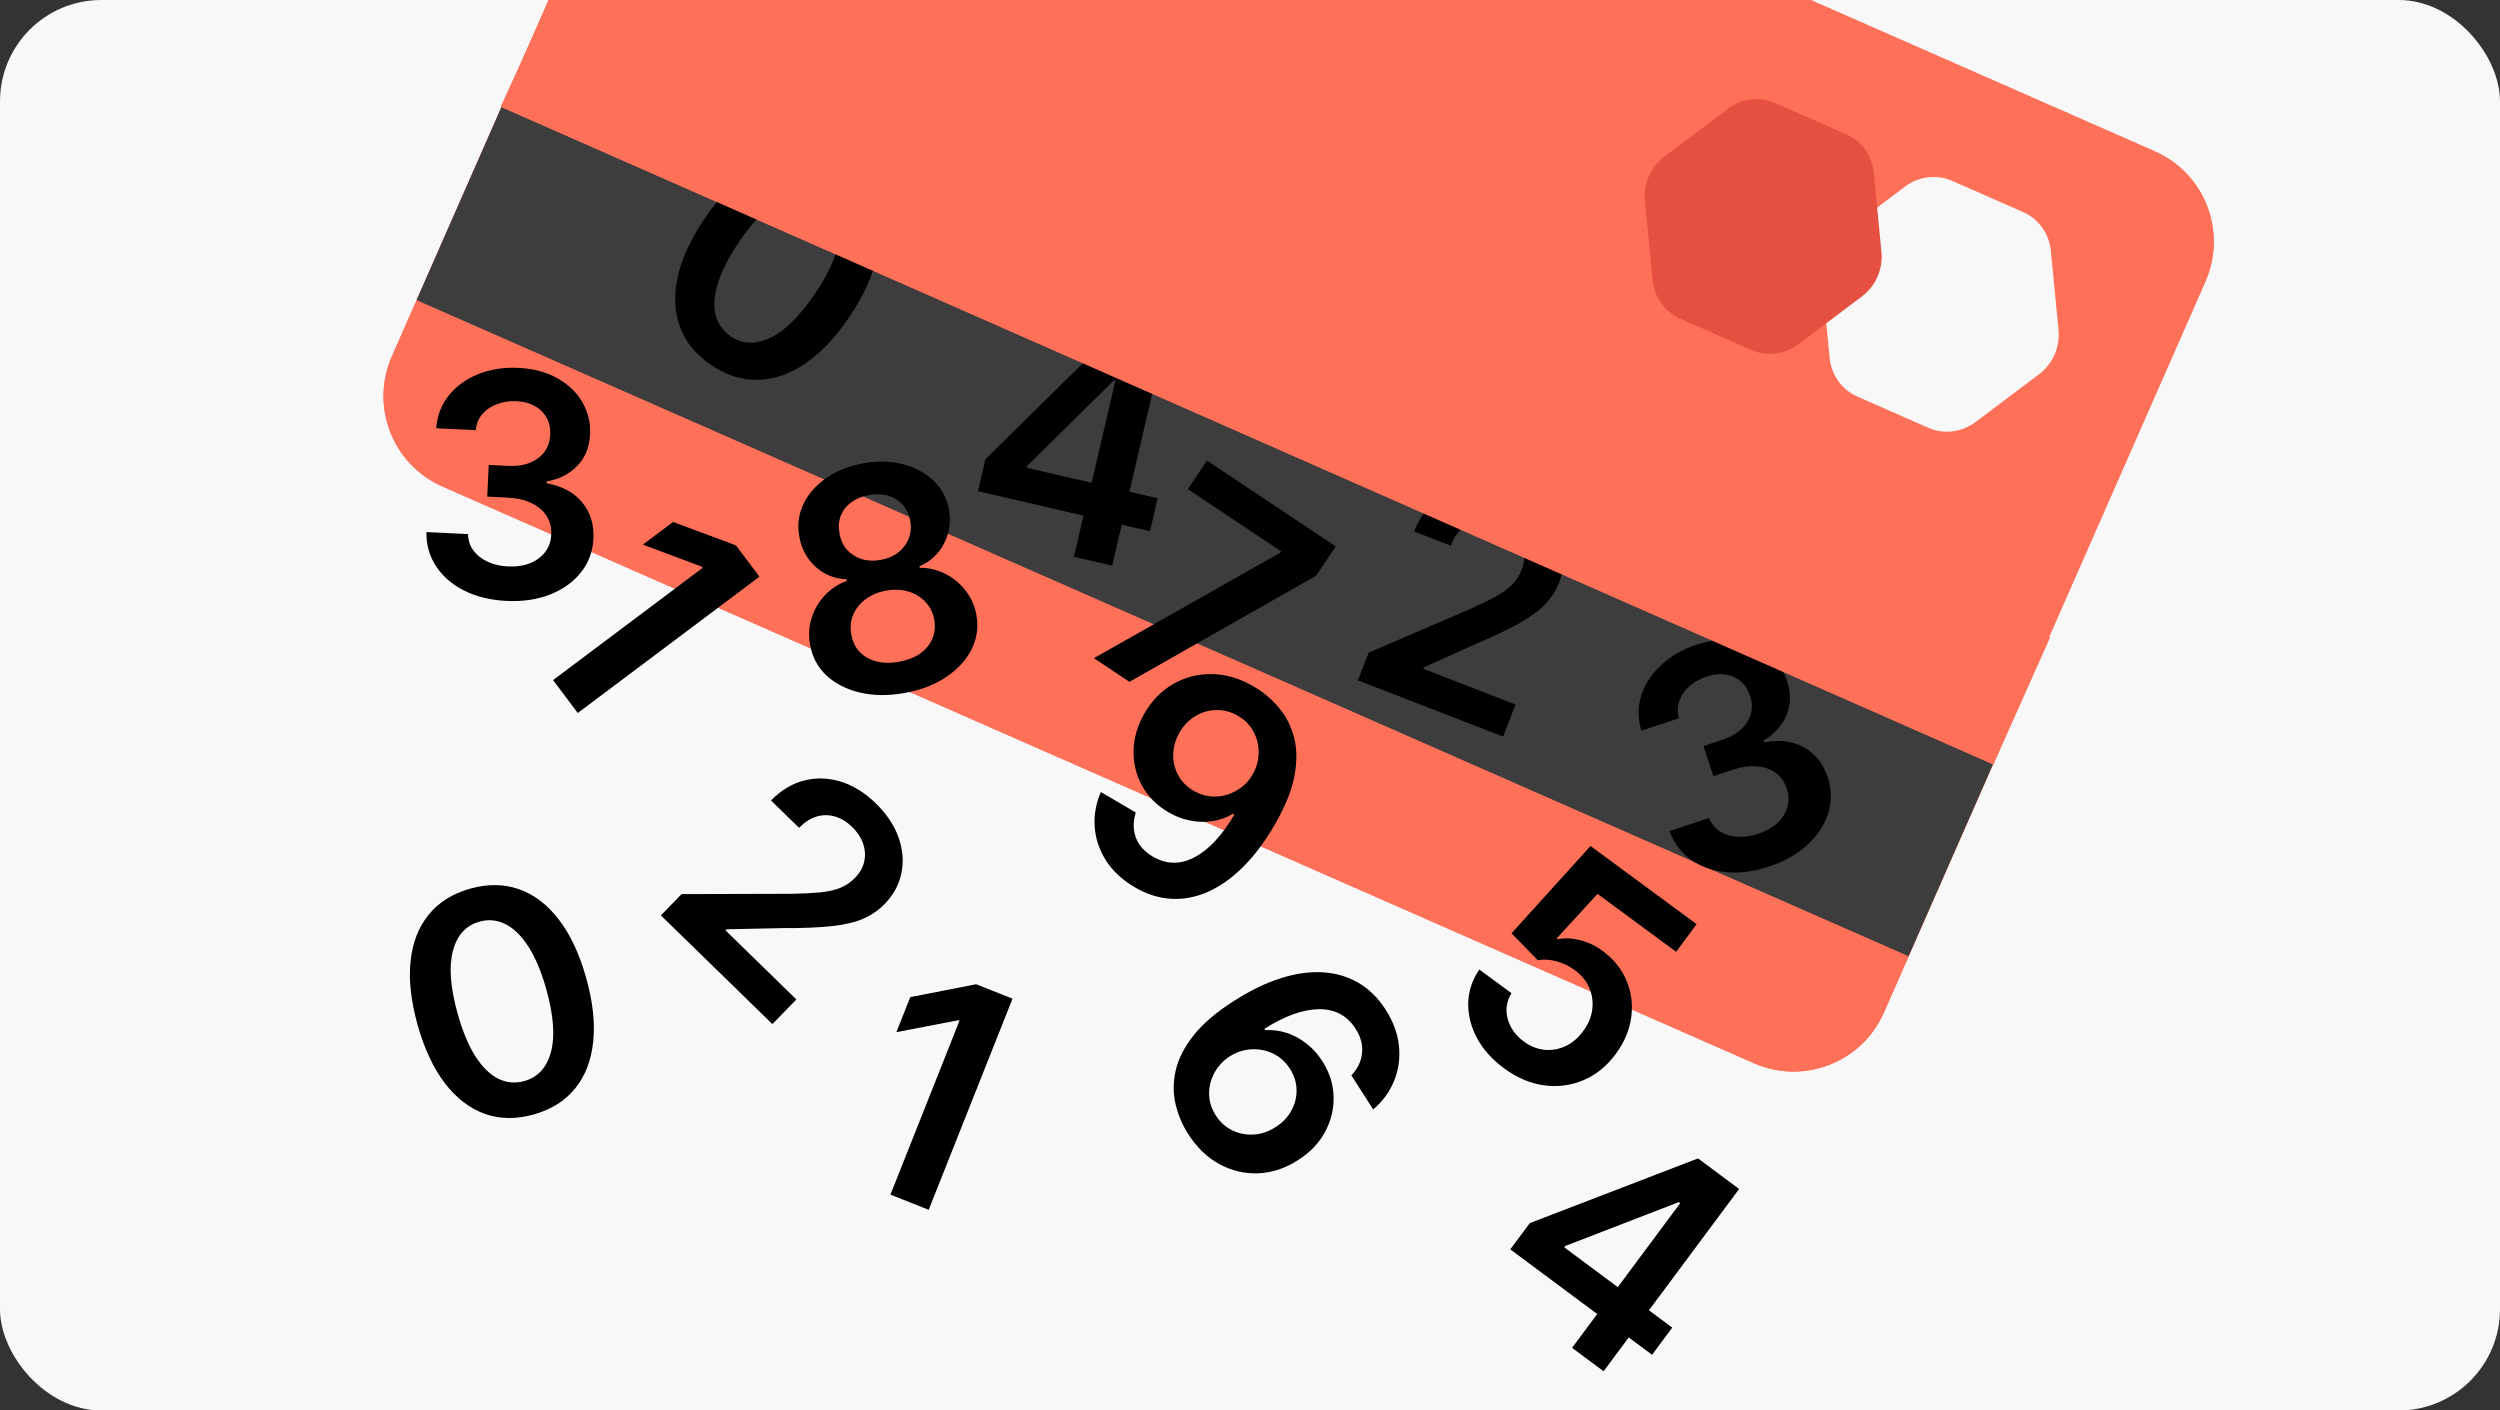 <svg width="296" height="167" viewBox="0 0 296 167" fill="none" xmlns="http://www.w3.org/2000/svg">
<rect x="0" y="0" width="296" height="167" fill="#333333" stroke="none"/>
<g clip-path="url(#clip0_31333_3666)">
<rect width="296" height="167" rx="12" fill="#F8F8F8"/>
<path d="M226.697 49.82L229.294 68.376C230.254 75.093 227.685 81.548 222.949 85.8C220.466 88.025 217.401 89.642 213.916 90.373C207.277 91.778 200.806 87.699 199.096 81.32C198.968 80.85 198.866 80.37 198.798 79.872L198.773 79.683L192.883 47.114C192.327 43.31 224.493 32.513 224.668 33.771L226.697 49.82Z" fill="#CEA193"/>
<path d="M246.902 29.437L249.498 47.993C250.459 54.71 247.89 61.165 243.154 65.417C240.67 67.642 237.605 69.259 234.12 69.99C227.482 71.396 221.01 67.316 219.3 60.937C219.173 60.466 219.07 59.987 219.003 59.489L218.977 59.3L213.087 26.731C212.531 22.927 244.697 12.13 244.873 13.388L246.902 29.437Z" fill="#CEA193"/>
<path d="M207.655 125.882L52.389 57.604C46.48 55.006 43.798 48.113 46.396 42.204L84.464 -44.364C87.062 -50.272 93.955 -52.955 99.864 -50.356L255.13 17.921C261.038 20.519 263.72 27.413 261.122 33.321L223.054 119.889C220.456 125.797 213.563 128.48 207.655 125.882Z" fill="#FF7059"/>
<path d="M207.655 125.881L52.389 57.604C46.481 55.005 43.798 48.112 46.397 42.204L84.465 -44.364C87.063 -50.273 93.956 -52.955 99.864 -50.357L255.13 17.921C261.039 20.519 263.721 27.412 261.123 33.321L223.055 119.889C220.457 125.797 213.563 128.48 207.655 125.881Z" fill="#FF7059"/>
<path d="M225.978 113.22L49.319 35.535L59.37 12.679L236.025 90.363L225.974 113.219L225.978 113.22Z" fill="#3D3D3D"/>
<path d="M228.32 50.654L219.903 46.952C218.077 46.15 216.828 44.403 216.633 42.37L215.72 33.019C215.523 30.99 216.408 28.979 218.034 27.757L225.547 22.1C227.175 20.874 229.308 20.61 231.134 21.413L239.551 25.114C241.376 25.917 242.625 27.663 242.82 29.697L243.73 39.057C243.927 41.085 243.042 43.096 241.416 44.318L233.907 49.966C232.279 51.192 230.145 51.456 228.32 50.654Z" fill="#F8F8F8"/>
<path d="M207.355 41.434L198.938 37.733C197.113 36.93 195.863 35.183 195.668 33.15L194.755 23.799C194.558 21.77 195.443 19.759 197.069 18.538L204.582 12.881C206.21 11.655 208.344 11.39 210.169 12.193L218.586 15.895C220.411 16.697 221.661 18.444 221.856 20.477L222.765 29.837C222.962 31.866 222.077 33.877 220.451 35.099L212.942 40.746C211.314 41.972 209.18 42.237 207.355 41.434Z" fill="#E55041"/>
<path d="M89.918 68.278L68.407 84.42L65.483 80.523L83.202 67.227L83.107 67.1L76.118 64.481L79.689 61.801L87.135 64.57L89.918 68.278Z" fill="black"/>
<path d="M119.883 118.245L109.956 143.24L105.428 141.442L113.605 120.853L113.459 120.795L106.13 122.207L107.778 118.058L115.575 116.534L119.883 118.245Z" fill="black"/>
<path d="M78.248 108.381L80.704 105.861L93.779 105.825C95.048 105.802 96.14 105.748 97.055 105.662C97.97 105.576 98.763 105.402 99.435 105.14C100.106 104.877 100.702 104.48 101.221 103.947C101.814 103.339 102.183 102.684 102.329 101.983C102.481 101.275 102.432 100.567 102.182 99.858C101.931 99.149 101.499 98.495 100.884 97.897C100.251 97.279 99.568 96.87 98.835 96.669C98.108 96.462 97.381 96.468 96.653 96.687C95.932 96.913 95.25 97.355 94.608 98.013L91.289 94.778C92.481 93.555 93.796 92.765 95.234 92.406C96.671 92.047 98.121 92.097 99.581 92.555C101.048 93.019 102.418 93.871 103.691 95.112C104.982 96.371 105.881 97.718 106.389 99.154C106.896 100.591 107.01 101.991 106.73 103.357C106.456 104.729 105.794 105.953 104.743 107.032C104.04 107.753 103.212 108.326 102.258 108.753C101.303 109.18 100.066 109.478 98.545 109.646C97.031 109.82 95.063 109.9 92.642 109.888L86.032 110.028L85.904 110.159L94.291 118.336L91.449 121.251L78.248 108.381Z" fill="black"/>
<path d="M160.779 80.555L162.05 77.273L174.062 72.109C175.22 71.59 176.203 71.112 177.011 70.674C177.819 70.236 178.481 69.764 178.995 69.259C179.51 68.754 179.901 68.155 180.17 67.461C180.477 66.669 180.56 65.922 180.418 65.22C180.28 64.509 179.957 63.877 179.449 63.324C178.94 62.77 178.286 62.338 177.486 62.028C176.661 61.709 175.872 61.601 175.119 61.703C174.369 61.798 173.703 62.089 173.119 62.577C172.544 63.068 172.091 63.742 171.759 64.599L167.436 62.925C168.053 61.333 168.952 60.09 170.134 59.196C171.315 58.301 172.668 57.778 174.191 57.627C175.723 57.478 177.317 57.724 178.974 58.366C180.656 59.017 182.012 59.904 183.042 61.025C184.072 62.147 184.727 63.391 185.005 64.757C185.292 66.126 185.163 67.512 184.62 68.916C184.256 69.855 183.72 70.708 183.009 71.475C182.299 72.243 181.278 73.002 179.945 73.753C178.62 74.507 176.842 75.354 174.61 76.292L168.585 79.015L168.519 79.186L179.442 83.416L177.973 87.212L160.779 80.555Z" fill="black"/>
<path d="M59.962 71.149C58.074 71.057 56.41 70.651 54.973 69.933C53.544 69.215 52.434 68.258 51.642 67.062C50.85 65.866 50.465 64.511 50.486 62.996L55.418 63.236C55.426 63.964 55.636 64.61 56.047 65.173C56.458 65.728 57.019 66.172 57.73 66.504C58.441 66.837 59.248 67.025 60.148 67.069C61.11 67.116 61.971 66.992 62.73 66.696C63.49 66.391 64.094 65.947 64.544 65.364C64.993 64.781 65.232 64.096 65.262 63.309C65.31 62.496 65.135 61.769 64.737 61.127C64.339 60.485 63.742 59.97 62.946 59.58C62.158 59.191 61.196 58.969 60.059 58.914L57.685 58.798L57.868 55.047L60.242 55.162C61.178 55.208 62.004 55.086 62.719 54.797C63.443 54.508 64.02 54.08 64.451 53.514C64.882 52.939 65.113 52.262 65.142 51.483C65.188 50.723 65.049 50.054 64.727 49.478C64.414 48.893 63.95 48.428 63.336 48.082C62.73 47.737 62.008 47.544 61.168 47.503C60.346 47.463 59.578 47.575 58.864 47.838C58.15 48.101 57.566 48.498 57.11 49.028C56.655 49.549 56.396 50.185 56.333 50.935L51.651 50.707C51.759 49.205 52.257 47.906 53.143 46.809C54.038 45.705 55.201 44.867 56.631 44.297C58.062 43.718 59.647 43.471 61.387 43.556C63.179 43.644 64.72 44.056 66.007 44.794C67.304 45.523 68.287 46.47 68.958 47.633C69.629 48.797 69.931 50.06 69.865 51.425C69.799 52.938 69.292 54.184 68.341 55.163C67.399 56.142 66.195 56.754 64.728 56.998L64.718 57.208C66.594 57.563 68.007 58.333 68.957 59.519C69.916 60.696 70.351 62.124 70.26 63.802C70.187 65.306 69.692 66.632 68.778 67.779C67.872 68.918 66.655 69.788 65.127 70.389C63.608 70.989 61.886 71.243 59.962 71.149Z" fill="black"/>
<path d="M209.432 102.607C207.636 103.199 205.939 103.418 204.339 103.263C202.748 103.106 201.368 102.611 200.199 101.78C199.031 100.948 198.185 99.822 197.661 98.4L202.35 96.853C202.619 97.53 203.046 98.057 203.632 98.435C204.215 98.805 204.898 99.018 205.681 99.073C206.465 99.128 207.284 99.015 208.141 98.732C209.055 98.431 209.814 98.005 210.416 97.457C211.016 96.899 211.421 96.268 211.631 95.563C211.841 94.857 211.818 94.132 211.563 93.386C211.317 92.61 210.892 91.995 210.29 91.538C209.688 91.083 208.946 90.816 208.063 90.738C207.188 90.658 206.21 90.796 205.13 91.152L202.872 91.897L201.696 88.33L203.953 87.586C204.843 87.292 205.57 86.882 206.133 86.355C206.705 85.825 207.091 85.219 207.289 84.536C207.485 83.844 207.457 83.13 207.205 82.393C206.975 81.667 206.606 81.092 206.098 80.67C205.595 80.237 204.995 79.969 204.298 79.867C203.609 79.762 202.865 79.841 202.067 80.105C201.286 80.362 200.609 80.742 200.037 81.244C199.465 81.746 199.062 82.326 198.827 82.984C198.59 83.634 198.576 84.321 198.787 85.044L194.335 86.512C193.897 85.071 193.894 83.68 194.328 82.339C194.767 80.987 195.551 79.787 196.681 78.742C197.809 77.688 199.2 76.888 200.854 76.343C202.559 75.781 204.144 75.613 205.611 75.839C207.083 76.054 208.341 76.584 209.385 77.429C210.428 78.274 211.164 79.345 211.592 80.642C212.074 82.078 212.048 83.423 211.512 84.678C210.985 85.93 210.081 86.934 208.799 87.688L208.865 87.888C210.743 87.545 212.338 87.757 213.651 88.522C214.969 89.276 215.887 90.453 216.405 92.052C216.877 93.482 216.892 94.897 216.45 96.296C216.013 97.685 215.19 98.934 213.979 100.043C212.777 101.149 211.261 102.004 209.432 102.607Z" fill="black"/>
<path d="M115.79 58.15L116.669 54.377L131.872 39.406L135.019 40.138L133.768 45.51L131.849 45.063L121.606 55.177L121.558 55.381L137.072 58.994L136.164 62.895L115.79 58.15ZM127.153 65.92L128.553 59.909L128.998 58.233L133.305 39.739L137.781 40.782L131.681 66.975L127.153 65.92Z" fill="black"/>
<path d="M178.817 147.924L181.129 144.815L201.045 137.156L203.637 139.083L200.346 143.509L198.765 142.334L185.337 147.519L185.212 147.687L197.994 157.192L195.604 160.406L178.817 147.924ZM186.135 159.584L189.818 154.631L190.895 153.271L202.225 138.033L205.913 140.776L189.866 162.357L186.135 159.584Z" fill="black"/>
<path d="M178.074 126.482C176.664 125.444 175.597 124.25 174.872 122.901C174.153 121.545 173.808 120.161 173.837 118.748C173.874 117.339 174.312 116.021 175.152 114.791L178.959 117.594C178.376 118.534 178.225 119.543 178.508 120.621C178.796 121.692 179.43 122.588 180.41 123.309C181.178 123.875 181.992 124.202 182.85 124.291C183.709 124.38 184.542 124.238 185.35 123.864C186.157 123.491 186.853 122.9 187.438 122.092C188.047 121.279 188.409 120.426 188.523 119.532C188.638 118.638 188.521 117.785 188.172 116.974C187.829 116.156 187.259 115.453 186.462 114.867C185.819 114.382 185.093 114.032 184.284 113.817C183.475 113.602 182.739 113.56 182.076 113.692L178.962 110.502L188.315 100.168L200.878 109.418L198.464 112.696L189.148 105.837L184.297 111.12L184.423 111.213C185.173 111.037 186.029 111.063 186.99 111.293C187.957 111.515 188.877 111.948 189.752 112.592C191.063 113.558 192.005 114.729 192.577 116.108C193.155 117.479 193.343 118.922 193.141 120.436C192.939 121.951 192.327 123.403 191.304 124.791C190.25 126.223 188.98 127.255 187.492 127.888C186.016 128.519 184.457 128.724 182.814 128.504C181.184 128.282 179.604 127.608 178.074 126.482Z" fill="black"/>
<path d="M140.642 134.206C139.954 133.118 139.464 131.94 139.172 130.672C138.886 129.399 138.899 128.081 139.21 126.717C139.528 125.348 140.232 123.972 141.321 122.587C142.416 121.199 144.006 119.842 146.089 118.517C148.028 117.274 149.888 116.373 151.671 115.812C153.454 115.252 155.117 115.023 156.659 115.126C158.209 115.225 159.61 115.642 160.862 116.379C162.119 117.122 163.182 118.172 164.051 119.529C164.963 120.951 165.491 122.391 165.635 123.848C165.783 125.313 165.588 126.696 165.05 127.998C164.519 129.295 163.698 130.414 162.585 131.356L159.999 127.32C160.736 126.556 161.158 125.689 161.262 124.717C161.379 123.747 161.126 122.776 160.503 121.803C159.496 120.233 158.04 119.462 156.133 119.488C154.231 119.522 152.087 120.298 149.702 121.817L149.801 121.971C150.681 121.917 151.537 122.028 152.37 122.305C153.203 122.583 153.976 123.002 154.69 123.564C155.416 124.128 156.038 124.816 156.558 125.626C157.408 126.953 157.854 128.347 157.896 129.807C157.943 131.274 157.608 132.674 156.892 134.007C156.183 135.335 155.111 136.453 153.677 137.362C152.193 138.324 150.638 138.842 149.012 138.918C147.393 138.988 145.852 138.629 144.39 137.84C142.928 137.051 141.678 135.84 140.642 134.206ZM143.944 132.058C144.459 132.862 145.115 133.455 145.912 133.839C146.709 134.222 147.557 134.385 148.457 134.329C149.356 134.272 150.216 133.976 151.037 133.439C151.853 132.927 152.473 132.28 152.897 131.498C153.326 130.724 153.532 129.901 153.513 129.029C153.495 128.156 153.228 127.319 152.713 126.515C152.331 125.918 151.86 125.435 151.301 125.066C150.741 124.696 150.136 124.45 149.485 124.326C148.842 124.198 148.184 124.193 147.511 124.313C146.851 124.434 146.22 124.683 145.618 125.058C144.834 125.571 144.226 126.22 143.795 127.007C143.363 127.793 143.151 128.631 143.159 129.52C143.168 130.409 143.429 131.255 143.944 132.058Z" fill="black"/>
<path d="M129.519 77.927L151.593 65.434L151.695 65.281L140.649 57.917L142.907 54.53L158.149 64.691L155.84 68.155L133.725 80.731L129.519 77.927Z" fill="black"/>
<path d="M107.105 82.051C105.184 82.395 103.42 82.377 101.813 81.998C100.215 81.617 98.894 80.942 97.848 79.973C96.81 78.994 96.168 77.788 95.92 76.356C95.712 75.246 95.771 74.182 96.095 73.163C96.42 72.144 96.944 71.25 97.669 70.48C98.401 69.7 99.269 69.131 100.272 68.773L100.239 68.592C98.824 68.534 97.597 68.038 96.558 67.104C95.526 66.159 94.886 64.971 94.638 63.539C94.386 62.179 94.547 60.896 95.123 59.69C95.699 58.484 96.599 57.455 97.826 56.604C99.05 55.745 100.52 55.161 102.235 54.854C103.932 54.55 105.5 54.589 106.938 54.972C108.384 55.345 109.586 55.997 110.544 56.928C111.511 57.858 112.116 59.003 112.36 60.365C112.616 61.795 112.416 63.134 111.759 64.381C111.109 65.618 110.143 66.507 108.861 67.048L108.893 67.229C109.958 67.216 110.961 67.45 111.901 67.931C112.848 68.402 113.65 69.059 114.308 69.901C114.975 70.743 115.407 71.719 115.606 72.831C115.863 74.261 115.67 75.616 115.027 76.897C114.383 78.168 113.378 79.26 112.012 80.171C110.654 81.082 109.018 81.708 107.105 82.051ZM106.443 78.354C107.434 78.176 108.266 77.854 108.938 77.387C109.609 76.911 110.091 76.326 110.385 75.633C110.679 74.94 110.758 74.188 110.621 73.376C110.462 72.534 110.108 71.828 109.562 71.258C109.022 70.679 108.349 70.27 107.541 70.033C106.742 69.793 105.873 69.758 104.934 69.926C103.986 70.096 103.175 70.432 102.5 70.936C101.825 71.439 101.331 72.056 101.018 72.789C100.711 73.51 100.638 74.293 100.798 75.136C100.934 75.948 101.26 76.627 101.776 77.175C102.291 77.715 102.945 78.091 103.74 78.304C104.542 78.516 105.444 78.533 106.443 78.354ZM104.283 66.294C105.094 66.149 105.779 65.857 106.341 65.418C106.912 64.978 107.325 64.433 107.582 63.782C107.839 63.131 107.903 62.421 107.775 61.653C107.63 60.896 107.331 60.265 106.875 59.76C106.419 59.245 105.848 58.89 105.163 58.692C104.477 58.486 103.725 58.456 102.906 58.603C102.07 58.752 101.362 59.044 100.781 59.477C100.208 59.9 99.796 60.431 99.546 61.072C99.303 61.703 99.254 62.396 99.399 63.153C99.527 63.922 99.821 64.567 100.279 65.09C100.744 65.602 101.322 65.97 102.011 66.194C102.707 66.407 103.465 66.44 104.283 66.294Z" fill="black"/>
<path d="M148.574 81.362C149.68 82.02 150.645 82.85 151.468 83.851C152.304 84.849 152.892 86.026 153.233 87.383C153.578 88.733 153.579 90.271 153.235 91.998C152.892 93.725 152.1 95.645 150.859 97.76C149.697 99.758 148.44 101.416 147.089 102.734C145.749 104.049 144.366 105.013 142.939 105.628C141.513 106.243 140.075 106.505 138.625 106.416C137.175 106.326 135.752 105.872 134.355 105.052C132.89 104.193 131.76 103.144 130.964 101.906C130.175 100.672 129.726 99.353 129.616 97.948C129.506 96.544 129.749 95.153 130.343 93.777L134.477 96.202C134.148 97.248 134.149 98.233 134.479 99.157C134.822 100.079 135.491 100.832 136.488 101.417C138.096 102.36 139.745 102.388 141.432 101.501C143.12 100.614 144.693 98.928 146.151 96.444L145.992 96.35C145.232 96.798 144.416 97.09 143.544 97.228C142.675 97.358 141.792 97.332 140.894 97.15C140.004 96.973 139.143 96.641 138.312 96.153C136.953 95.356 135.921 94.314 135.214 93.026C134.515 91.743 134.181 90.35 134.211 88.845C134.249 87.344 134.692 85.863 135.539 84.402C136.425 82.891 137.568 81.74 138.967 80.947C140.378 80.151 141.914 79.773 143.575 79.814C145.241 79.847 146.907 80.363 148.574 81.362ZM146.592 84.766C145.777 84.287 144.923 84.056 144.031 84.07C143.152 84.082 142.324 84.317 141.547 84.775C140.783 85.23 140.157 85.873 139.67 86.703C139.195 87.531 138.941 88.387 138.909 89.272C138.885 90.161 139.075 90.988 139.479 91.752C139.89 92.522 140.507 93.148 141.33 93.631C141.942 93.989 142.581 94.207 143.247 94.283C143.913 94.359 144.564 94.305 145.2 94.12C145.848 93.931 146.439 93.634 146.973 93.226C147.514 92.823 147.955 92.321 148.298 91.72C148.763 90.927 149.004 90.084 149.021 89.19C149.045 88.301 148.852 87.462 148.442 86.674C148.039 85.889 147.423 85.253 146.592 84.766Z" fill="black"/>
<path d="M63.208 131.948C61.127 132.537 59.192 132.515 57.403 131.884C55.62 131.241 54.046 130.035 52.682 128.265C51.323 126.484 50.244 124.182 49.447 121.36C48.657 118.535 48.378 116.021 48.61 113.818C48.849 111.603 49.561 109.764 50.749 108.3C51.944 106.834 53.578 105.808 55.651 105.222C57.723 104.636 59.653 104.655 61.439 105.278C63.225 105.901 64.796 107.094 66.15 108.859C67.512 110.62 68.591 112.908 69.387 115.722C70.187 118.553 70.471 121.083 70.237 123.315C70.01 125.535 69.299 127.383 68.106 128.857C66.921 130.33 65.288 131.36 63.208 131.948ZM62.089 127.993C63.707 127.536 64.758 126.379 65.243 124.522C65.734 122.655 65.54 120.167 64.661 117.058C64.079 115.003 63.376 113.336 62.551 112.06C61.726 110.783 60.822 109.901 59.839 109.415C58.853 108.92 57.825 108.824 56.755 109.127C55.146 109.582 54.1 110.742 53.617 112.607C53.133 114.463 53.322 116.934 54.185 120.02C54.76 122.086 55.457 123.764 56.276 125.051C57.104 126.337 58.01 127.227 58.996 127.721C59.98 128.207 61.011 128.298 62.089 127.993Z" fill="black"/>
<path d="M84.225 43.232C82.432 42.024 81.199 40.533 80.525 38.759C79.864 36.983 79.769 35.003 80.239 32.817C80.721 30.63 81.781 28.32 83.42 25.888C85.067 23.461 86.806 21.624 88.638 20.378C90.483 19.13 92.347 18.486 94.231 18.447C96.123 18.413 97.962 18.997 99.748 20.201C101.533 21.404 102.766 22.889 103.444 24.656C104.122 26.422 104.225 28.392 103.753 30.565C103.288 32.743 102.238 35.044 100.604 37.469C98.96 39.908 97.211 41.759 95.357 43.022C93.515 44.283 91.645 44.934 89.749 44.975C87.859 45.022 86.018 44.441 84.225 43.232ZM86.522 39.824C87.916 40.763 89.478 40.818 91.209 39.989C92.952 39.158 94.726 37.403 96.531 34.724C97.725 32.953 98.543 31.34 98.985 29.885C99.427 28.431 99.516 27.171 99.252 26.106C98.992 25.034 98.402 24.187 97.48 23.566C96.093 22.631 94.532 22.582 92.797 23.418C91.066 24.247 89.302 25.988 87.504 28.64C86.298 30.414 85.468 32.029 85.014 33.486C84.567 34.948 84.473 36.215 84.732 37.287C84.996 38.352 85.593 39.197 86.522 39.824Z" fill="black"/>
<path d="M59.277 12.639L236.016 90.533L242.736 75.458L67.871 -6.038L59.277 12.639Z" fill="#FF7059"/>
</g>
<defs>
<clipPath id="clip0_31333_3666">
<rect width="296" height="167" rx="12" fill="white"/>
</clipPath>
</defs>
</svg>
